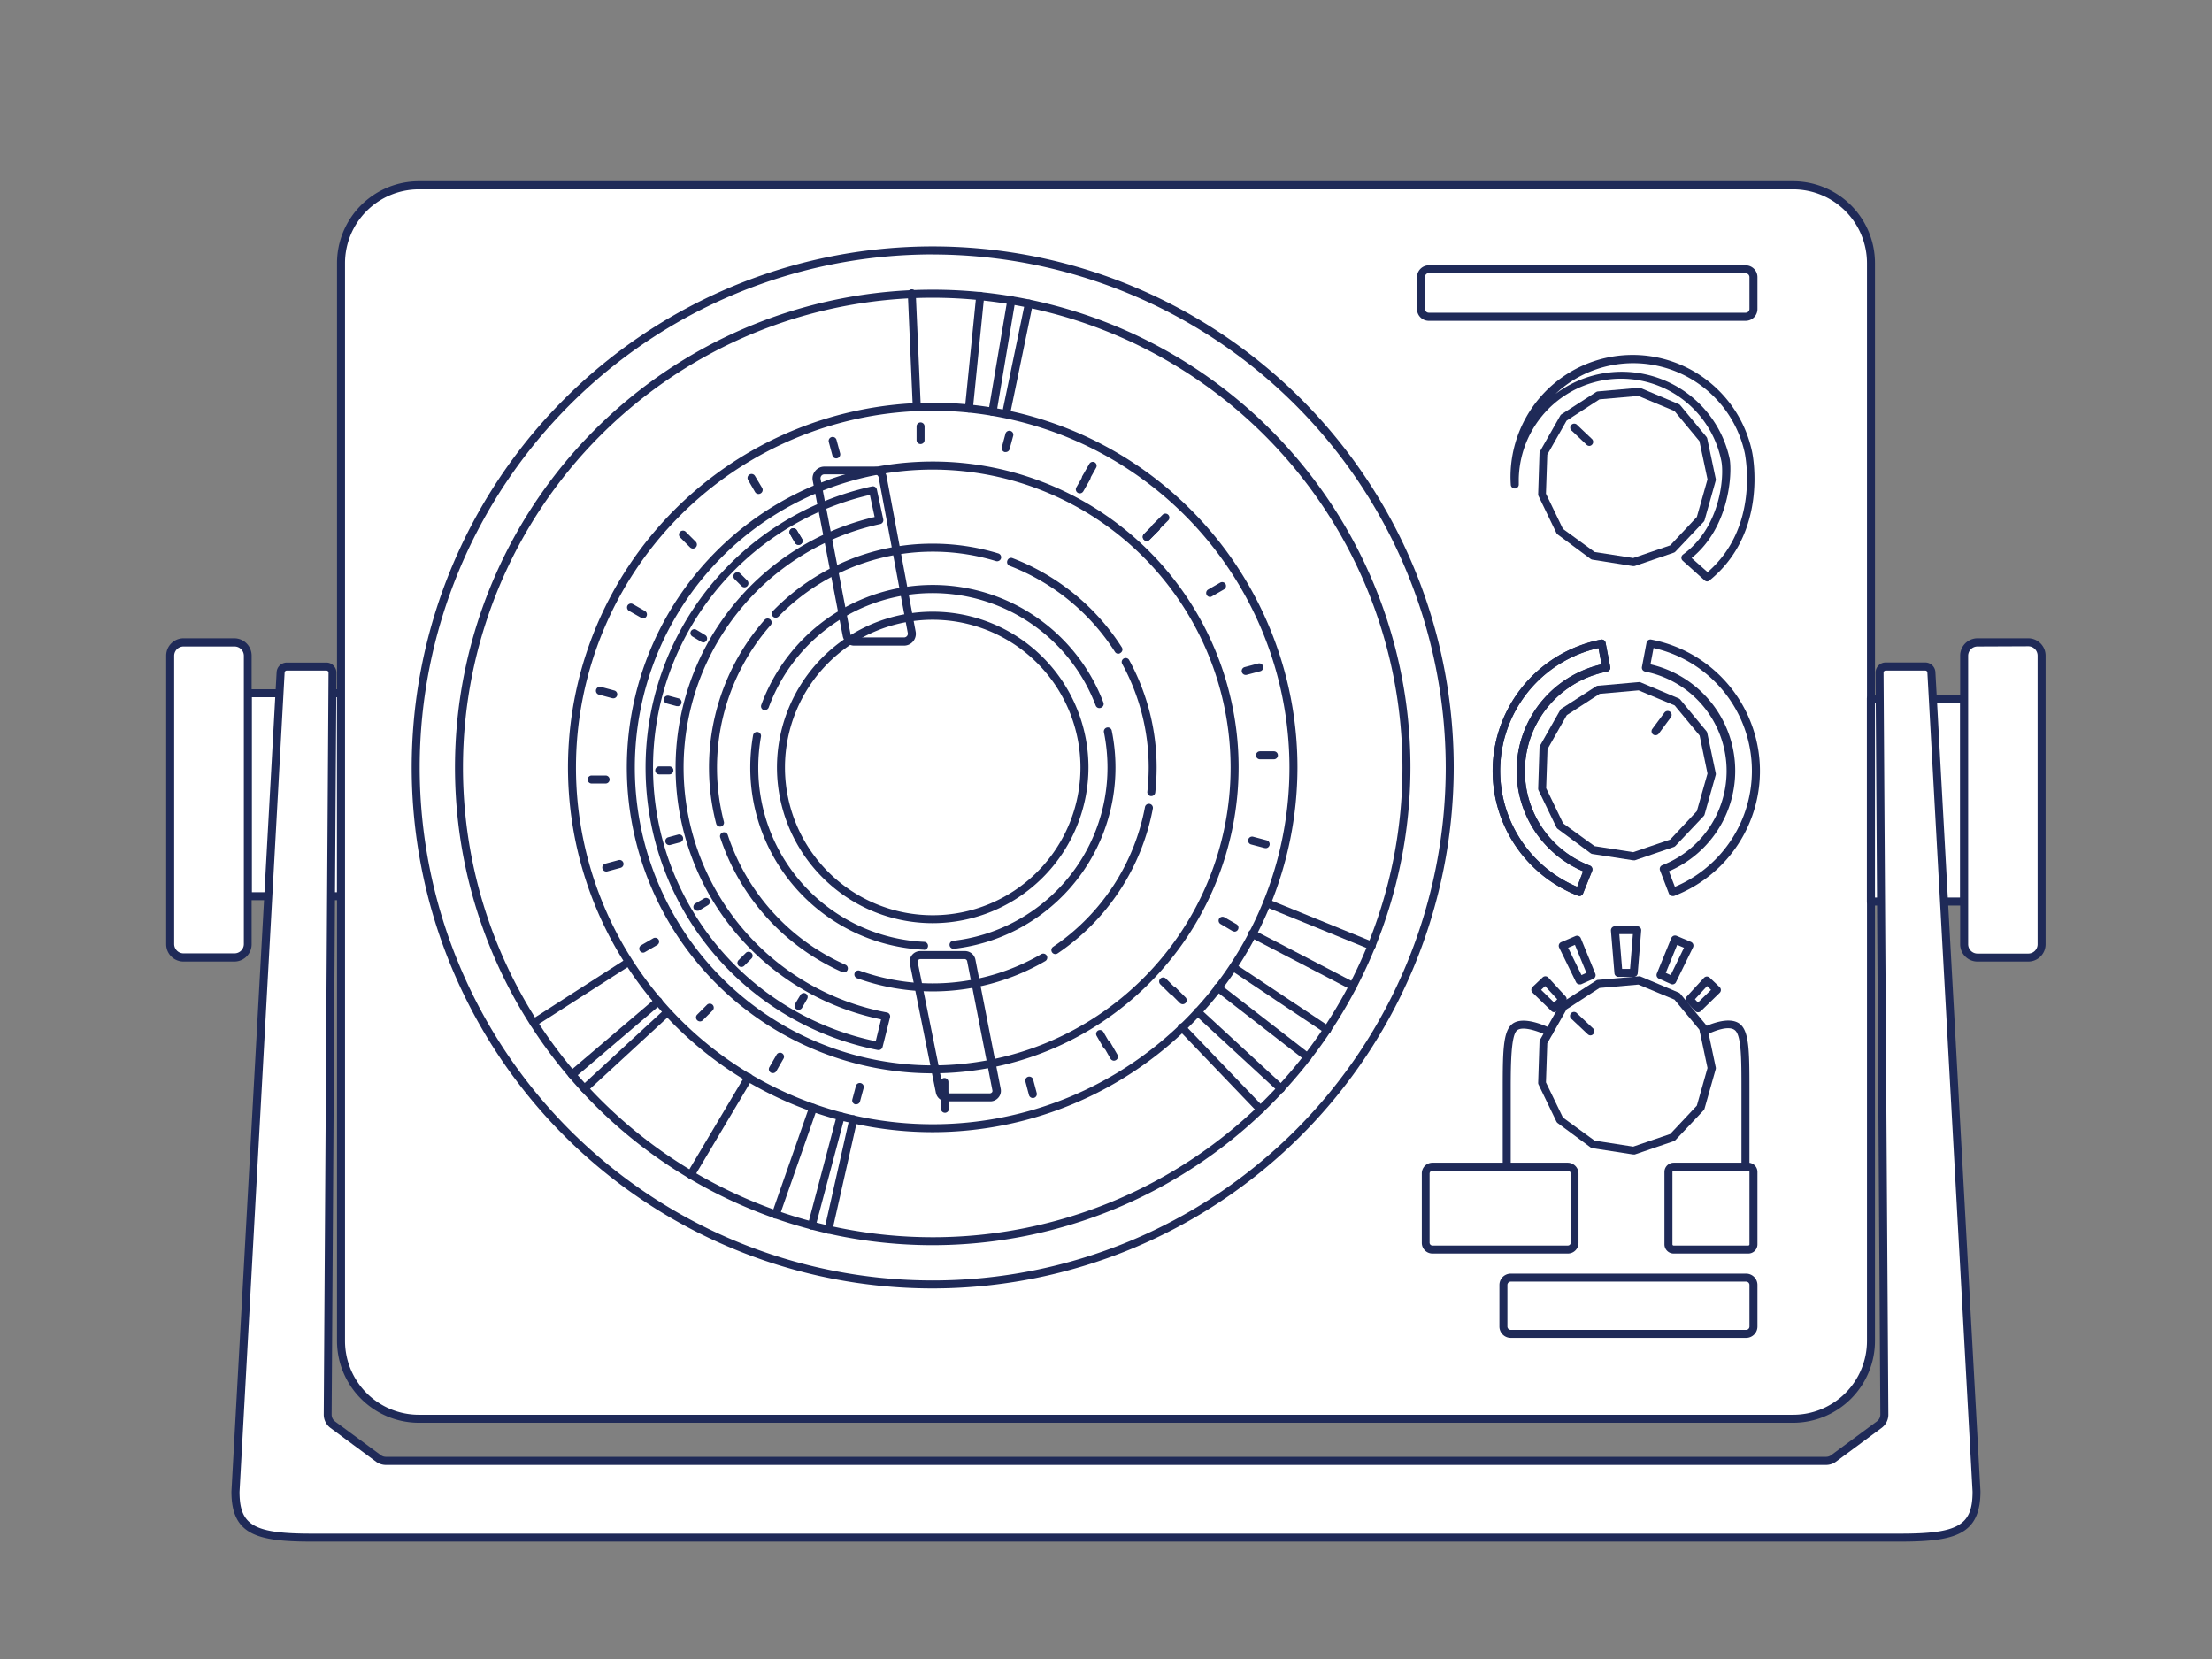 <svg xmlns="http://www.w3.org/2000/svg" viewBox="0 0 415 311.25">
  <rect x="0" y="0" width="415" height="311.25" fill="#808080" stroke="none"/>
  <defs>
    <style>
      .cls-1 {
        fill: none;
      }

      .cls-2 {
        fill: #fff;
      }

      .cls-3 {
        fill: #1f2a58;
      }
    </style>
  </defs>
  <g id="レイヤー_2" data-name="レイヤー 2">
    <g>
      <rect class="cls-1" width="415" height="311.25"/>
      <g>
        <g>
          <rect class="cls-2" x="46.46" y="130.06" width="17.52" height="38.08"/>
          <path class="cls-3" d="M64,168.89H46.46a.76.76,0,0,1-.75-.75V130.06a.75.75,0,0,1,.75-.75H64a.74.74,0,0,1,.75.75v38.08A.75.75,0,0,1,64,168.89Zm-16.77-1.5h16V130.81h-16Z"/>
        </g>
        <g>
          <rect class="cls-2" x="63.98" y="34.77" width="287.04" height="231.4" rx="14.59"/>
          <path class="cls-3" d="M336.42,266.93H78.58a15.37,15.37,0,0,1-15.35-15.35V49.37A15.37,15.37,0,0,1,78.58,34H336.42a15.37,15.37,0,0,1,15.35,15.35V251.58A15.37,15.37,0,0,1,336.42,266.93ZM78.58,35.52A13.86,13.86,0,0,0,64.73,49.37V251.58a13.86,13.86,0,0,0,13.85,13.85H336.42a13.86,13.86,0,0,0,13.85-13.85V49.37a13.86,13.86,0,0,0-13.85-13.85Z"/>
        </g>
        <g>
          <path class="cls-3" d="M175,233.61A89.63,89.63,0,1,1,264.62,144,89.73,89.73,0,0,1,175,233.61Zm0-177.75A88.13,88.13,0,1,0,263.12,144,88.23,88.23,0,0,0,175,55.86Z"/>
          <path class="cls-3" d="M175,173.2A29.22,29.22,0,1,1,204.21,144,29.26,29.26,0,0,1,175,173.2Zm0-56.93A27.72,27.72,0,1,0,202.71,144,27.74,27.74,0,0,0,175,116.27Z"/>
          <path class="cls-3" d="M143.54,133.21a.82.82,0,0,1-.26,0,.74.74,0,0,1-.44-1,34.25,34.25,0,0,1,64.16-.43.75.75,0,0,1-.44,1,.73.73,0,0,1-1-.43,32.75,32.75,0,0,0-61.35.4A.77.77,0,0,1,143.54,133.21Z"/>
          <path class="cls-3" d="M173.32,178.18h0A34.19,34.19,0,0,1,140.76,144a35.09,35.09,0,0,1,.53-6.06.75.75,0,0,1,1.48.26,33.17,33.17,0,0,0-.51,5.8,32.69,32.69,0,0,0,31.1,32.7.75.75,0,0,1,0,1.5Z"/>
          <path class="cls-3" d="M178.86,178a.75.75,0,0,1-.08-1.49,32.71,32.71,0,0,0,29-32.53,33.14,33.14,0,0,0-.67-6.6.75.75,0,0,1,1.47-.3,34.66,34.66,0,0,1,.7,6.9A34.21,34.21,0,0,1,179,178Z"/>
          <path class="cls-3" d="M135.08,155.09a.75.75,0,0,1-.72-.57,42,42,0,0,1,9.09-38.23.75.75,0,1,1,1.13,1,40.53,40.53,0,0,0-8.77,36.87.75.75,0,0,1-.54.91A.58.58,0,0,1,135.08,155.09Z"/>
          <path class="cls-3" d="M158.32,182.44a.77.77,0,0,1-.3-.06,42.05,42.05,0,0,1-22.88-25.2.75.75,0,1,1,1.42-.47A40.59,40.59,0,0,0,158.62,181a.75.75,0,0,1,.38,1A.73.73,0,0,1,158.32,182.44Z"/>
          <path class="cls-3" d="M175,186a41.86,41.86,0,0,1-14.23-2.48.75.75,0,0,1,.51-1.41,40.51,40.51,0,0,0,34.07-3.1.75.75,0,0,1,.76,1.3A42,42,0,0,1,175,186Z"/>
          <path class="cls-3" d="M198,179a.75.75,0,0,1-.42-1.37,40.66,40.66,0,0,0,17.23-26.21.75.75,0,0,1,1.48.27,42.18,42.18,0,0,1-17.87,27.18A.74.74,0,0,1,198,179Z"/>
          <path class="cls-3" d="M216,149.36h-.08a.75.75,0,0,1-.66-.83,43.06,43.06,0,0,0,.25-4.55,40.51,40.51,0,0,0-5-19.47.75.75,0,0,1,1.31-.72A42,42,0,0,1,217,144a43.45,43.45,0,0,1-.26,4.71A.75.75,0,0,1,216,149.36Z"/>
          <path class="cls-3" d="M209.81,122.65a.73.73,0,0,1-.63-.35,40.83,40.83,0,0,0-19.75-16.14.75.75,0,0,1-.43-1,.73.73,0,0,1,1-.43,42.27,42.27,0,0,1,20.48,16.74.74.74,0,0,1-.23,1A.72.72,0,0,1,209.81,122.65Z"/>
          <path class="cls-3" d="M145.54,115.89a.77.77,0,0,1-.52-.21.75.75,0,0,1,0-1.06A41.65,41.65,0,0,1,175,102a42.17,42.17,0,0,1,12.3,1.83.76.76,0,0,1,.5.94.77.77,0,0,1-.94.5,40.53,40.53,0,0,0-40.78,10.38A.76.76,0,0,1,145.54,115.89Z"/>
          <path class="cls-3" d="M175,241.73A97.75,97.75,0,1,1,272.74,144,97.86,97.86,0,0,1,175,241.73Zm0-194A96.25,96.25,0,1,0,271.24,144,96.35,96.35,0,0,0,175,47.74Z"/>
          <path class="cls-3" d="M169.61,121.13h-9.32a2.21,2.21,0,0,1-2.18-1.79l-5.63-29.16a2.17,2.17,0,0,1,.47-1.83,2.21,2.21,0,0,1,1.71-.81h9.49a2.22,2.22,0,0,1,2.18,1.81l5.46,29.16a2.22,2.22,0,0,1-2.18,2.62ZM154.66,89a.7.7,0,0,0-.56.26.74.74,0,0,0-.15.59l5.63,29.16a.72.72,0,0,0,.71.58h9.32a.7.7,0,0,0,.55-.26.68.68,0,0,0,.15-.59l-5.46-29.15a.72.72,0,0,0-.7-.59Z"/>
          <path class="cls-3" d="M185.69,206.63h-8.1a2,2,0,0,1-2-1.59l-4.89-24.26a1.93,1.93,0,0,1,.4-1.6,2,2,0,0,1,1.59-.75H181a2,2,0,0,1,2,1.61l4.75,24.25a1.93,1.93,0,0,1-.41,1.6A2,2,0,0,1,185.69,206.63Zm-13-26.7a.55.55,0,0,0-.43.2.45.45,0,0,0-.09.36l4.89,24.25a.51.51,0,0,0,.52.39h8.1a.54.54,0,0,0,.42-.19.41.41,0,0,0,.09-.36l-4.74-24.26a.51.51,0,0,0-.51-.39Z"/>
          <path class="cls-3" d="M175,201.37A57.39,57.39,0,1,1,232.38,144,57.45,57.45,0,0,1,175,201.37ZM175,88.1A55.89,55.89,0,1,0,230.88,144,55.95,55.95,0,0,0,175,88.1Z"/>
          <path class="cls-3" d="M175,212.41A68.43,68.43,0,1,1,243.42,144,68.51,68.51,0,0,1,175,212.41Zm0-135.35A66.93,66.93,0,1,0,241.92,144,67,67,0,0,0,175,77.06Z"/>
          <path class="cls-3" d="M164.85,197h-.14a54,54,0,0,1-1.09-105.75.8.8,0,0,1,.56.11.75.75,0,0,1,.33.47l1.2,5.6a.74.74,0,0,1-.58.89,46.74,46.74,0,0,0,1.26,91.63.75.75,0,0,1,.59.92l-1.4,5.57A.76.76,0,0,1,164.85,197ZM163.2,92.85a52.47,52.47,0,0,0,1.1,102.5l1-4.1A48.24,48.24,0,0,1,164.09,97Z"/>
          <path class="cls-3" d="M149.81,102.22a.76.76,0,0,1-.65-.37l-.95-1.66a.74.74,0,0,1,.27-1,.76.76,0,0,1,1,.27l1,1.66a.74.74,0,0,1-.27,1A.75.75,0,0,1,149.81,102.22Z"/>
          <path class="cls-3" d="M149.81,102.22a.76.76,0,0,1-.65-.37l-.95-1.66a.74.74,0,0,1,.27-1,.76.76,0,0,1,1,.27l1,1.66a.74.74,0,0,1-.27,1A.75.75,0,0,1,149.81,102.22Z"/>
          <path class="cls-3" d="M139.67,110.19a.74.74,0,0,1-.53-.22l-1.35-1.35a.75.75,0,0,1,1.06-1.06l1.35,1.35a.75.75,0,0,1,0,1.06A.74.74,0,0,1,139.67,110.19Z"/>
          <path class="cls-3" d="M131.93,120.51a.74.74,0,0,1-.37-.1l-1.66-1a.75.75,0,0,1-.27-1,.74.74,0,0,1,1-.27l1.66,1a.75.75,0,0,1-.38,1.4Z"/>
          <path class="cls-3" d="M127.13,132.48l-.19,0-1.85-.5a.75.75,0,0,1-.53-.92.76.76,0,0,1,.92-.53l1.85.5a.75.75,0,0,1-.2,1.47Z"/>
          <path class="cls-3" d="M125.59,145.29h-1.91a.75.75,0,0,1,0-1.5h1.91a.75.75,0,0,1,0,1.5Z"/>
          <path class="cls-3" d="M125.57,158.55a.74.74,0,0,1-.72-.56.74.74,0,0,1,.53-.91l1.84-.5a.75.75,0,1,1,.39,1.45l-1.84.49A.69.69,0,0,1,125.57,158.55Z"/>
          <path class="cls-3" d="M130.83,170.87a.75.75,0,0,1-.65-.37.76.76,0,0,1,.28-1l1.65-.95a.75.75,0,0,1,1,.27.76.76,0,0,1-.28,1l-1.65,1A.75.75,0,0,1,130.83,170.87Z"/>
          <path class="cls-3" d="M139.1,181.41a.74.74,0,0,1-.53-.22.75.75,0,0,1,0-1.06l1.35-1.35a.75.75,0,0,1,1.06,0,.74.74,0,0,1,0,1.06l-1.35,1.35A.73.73,0,0,1,139.1,181.41Z"/>
          <path class="cls-3" d="M149.82,189.45a.74.74,0,0,1-.65-1.12l1-1.66a.75.75,0,0,1,1-.27.74.74,0,0,1,.27,1l-.95,1.66A.75.75,0,0,1,149.82,189.45Z"/>
          <path class="cls-3" d="M177.19,206.22a.75.75,0,0,1-.75-.75V203a.75.75,0,1,1,1.5,0v2.51A.75.75,0,0,1,177.19,206.22Z"/>
          <path class="cls-3" d="M207.64,196.89a.76.76,0,0,1-.65-.38l-1.25-2.17a.74.74,0,0,1,.27-1,.75.75,0,0,1,1,.27l1.25,2.17a.76.76,0,0,1-.27,1A.86.86,0,0,1,207.64,196.89Z"/>
          <path class="cls-3" d="M220,186.66a.71.71,0,0,1-.53-.22l-1.78-1.77a.75.75,0,0,1,0-1.06.74.74,0,0,1,1.06,0l1.78,1.77a.75.75,0,0,1,0,1.06A.74.74,0,0,1,220,186.66Z"/>
          <path class="cls-3" d="M215.15,101.48a.79.79,0,0,1-.53-.22.75.75,0,0,1,0-1.06l1.77-1.78a.75.75,0,0,1,1.06,0,.74.74,0,0,1,0,1.06l-1.77,1.78A.79.79,0,0,1,215.15,101.48Z"/>
          <path class="cls-3" d="M215.15,101.48a.79.79,0,0,1-.53-.22.75.75,0,0,1,0-1.06l1.77-1.78a.75.75,0,0,1,1.06,0,.74.74,0,0,1,0,1.06l-1.77,1.78A.79.79,0,0,1,215.15,101.48Z"/>
          <path class="cls-3" d="M202.59,92.56a.75.75,0,0,1-.65-1.13l1.25-2.17a.75.75,0,0,1,1.3.75l-1.25,2.17A.77.77,0,0,1,202.59,92.56Z"/>
          <g>
            <path class="cls-3" d="M172.71,83.31a.75.75,0,0,1-.75-.75V80a.75.75,0,0,1,1.5,0v2.61A.75.75,0,0,1,172.71,83.31Z"/>
            <path class="cls-3" d="M156.89,86a.74.74,0,0,1-.72-.56l-.68-2.52a.75.75,0,0,1,1.45-.39l.68,2.52a.76.76,0,0,1-.53.92A.69.69,0,0,1,156.89,86Z"/>
            <path class="cls-3" d="M142.31,92.68a.75.75,0,0,1-.65-.37l-1.31-2.26a.75.75,0,1,1,1.3-.75L143,91.56a.75.75,0,0,1-.28,1A.74.74,0,0,1,142.31,92.68Z"/>
            <path class="cls-3" d="M130,102.92a.77.77,0,0,1-.53-.22l-1.85-1.85a.75.75,0,1,1,1.06-1.06l1.85,1.85a.75.75,0,0,1,0,1.06A.79.79,0,0,1,130,102.92Z"/>
            <path class="cls-3" d="M120.66,116a.69.69,0,0,1-.37-.1L118,114.6a.76.76,0,0,1-.27-1,.74.74,0,0,1,1-.27l2.27,1.3a.75.75,0,0,1-.38,1.4Z"/>
            <path class="cls-3" d="M115.08,131a.68.68,0,0,1-.2,0l-2.52-.68a.75.75,0,0,1-.53-.92.76.76,0,0,1,.92-.53l2.52.68a.75.75,0,0,1-.19,1.47Z"/>
            <path class="cls-3" d="M113.58,147H111a.75.75,0,0,1,0-1.5h2.62a.75.75,0,1,1,0,1.5Z"/>
            <path class="cls-3" d="M113.74,163.51a.75.75,0,0,1-.2-1.47l2.53-.68a.75.75,0,0,1,.38,1.45l-2.52.68A.62.62,0,0,1,113.74,163.51Z"/>
            <path class="cls-3" d="M120.69,178.73a.75.75,0,0,1-.38-1.4l2.26-1.31a.76.76,0,0,1,1,.28.75.75,0,0,1-.28,1l-2.26,1.31A.74.74,0,0,1,120.69,178.73Z"/>
            <path class="cls-3" d="M131.33,191.63a.79.79,0,0,1-.53-.22.75.75,0,0,1,0-1.06l1.85-1.85a.75.75,0,0,1,1.06,1.06l-1.85,1.85A.75.75,0,0,1,131.33,191.63Z"/>
            <path class="cls-3" d="M145,201.33a.74.74,0,0,1-.65-1.12l1.31-2.27a.75.75,0,1,1,1.29.75l-1.3,2.27A.75.75,0,0,1,145,201.33Z"/>
            <path class="cls-3" d="M160.63,207.18a.63.63,0,0,1-.19,0,.75.75,0,0,1-.53-.92l.67-2.52a.75.75,0,1,1,1.45.39l-.68,2.52A.74.74,0,0,1,160.63,207.18Z"/>
            <path class="cls-3" d="M177.28,208.77a.76.76,0,0,1-.75-.75V205.4a.75.75,0,0,1,1.5,0V208A.75.75,0,0,1,177.28,208.77Z"/>
            <path class="cls-3" d="M193.78,206a.75.75,0,0,1-.73-.55l-.67-2.53a.74.74,0,0,1,.53-.91.75.75,0,0,1,.92.53l.67,2.52a.75.75,0,0,1-.53.92A.62.62,0,0,1,193.78,206Z"/>
            <path class="cls-3" d="M209,199a.75.75,0,0,1-.65-.37l-1.3-2.26a.75.75,0,1,1,1.29-.75l1.31,2.26a.74.74,0,0,1-.27,1A.75.75,0,0,1,209,199Z"/>
            <path class="cls-3" d="M221.89,188.4a.79.79,0,0,1-.53-.22l-1.85-1.85a.75.75,0,0,1,1.06-1.06l1.85,1.85a.75.75,0,0,1,0,1.06A.79.79,0,0,1,221.89,188.4Z"/>
            <path class="cls-3" d="M231.59,174.77a.74.74,0,0,1-.37-.1L229,173.36a.74.74,0,0,1-.28-1,.75.75,0,0,1,1-.27l2.26,1.3a.75.75,0,0,1-.38,1.4Z"/>
            <path class="cls-3" d="M237.44,159.1a.63.63,0,0,1-.19,0l-2.53-.67a.75.75,0,1,1,.39-1.45l2.52.67a.75.75,0,0,1-.19,1.48Z"/>
            <path class="cls-3" d="M239,142.45h-2.61a.75.75,0,0,1,0-1.5H239a.75.75,0,1,1,0,1.5Z"/>
            <path class="cls-3" d="M233.73,126.63a.75.75,0,0,1-.19-1.48l2.52-.67a.75.75,0,0,1,.39,1.45l-2.52.67A.69.69,0,0,1,233.73,126.63Z"/>
            <path class="cls-3" d="M227.05,112a.75.75,0,0,1-.38-1.4l2.26-1.3a.75.75,0,0,1,1,.27.76.76,0,0,1-.28,1l-2.26,1.3A.74.74,0,0,1,227.05,112Z"/>
            <path class="cls-3" d="M216.81,99.69a.79.79,0,0,1-.53-.22.75.75,0,0,1,0-1.06l1.85-1.85a.75.75,0,0,1,1.06,1.06l-1.85,1.85A.77.77,0,0,1,216.81,99.69Z"/>
            <path class="cls-3" d="M203.73,90.4a.75.75,0,0,1-.65-1.13l1.3-2.26a.75.75,0,0,1,1-.27.74.74,0,0,1,.27,1L204.38,90A.76.76,0,0,1,203.73,90.4Z"/>
            <path class="cls-3" d="M188.69,84.81a.68.68,0,0,1-.2,0,.75.75,0,0,1-.53-.92l.68-2.52a.75.75,0,1,1,1.45.39l-.68,2.52A.75.75,0,0,1,188.69,84.81Z"/>
          </g>
          <path class="cls-3" d="M100.15,192.67a.75.75,0,0,1-.41-1.38L117.32,180a.76.76,0,0,1,1,.23.74.74,0,0,1-.23,1l-17.58,11.26A.72.72,0,0,1,100.15,192.67Z"/>
          <path class="cls-3" d="M109.65,205a.75.75,0,0,1-.5-1.3l15.58-14.37a.75.75,0,0,1,1,1.1l-15.59,14.37A.74.74,0,0,1,109.65,205Z"/>
          <path class="cls-3" d="M155.42,231.44a.44.44,0,0,1-.16,0,.74.74,0,0,1-.57-.89l4.67-20.68a.75.75,0,1,1,1.46.33l-4.67,20.68A.73.73,0,0,1,155.42,231.44Z"/>
          <path class="cls-3" d="M129.59,221.14a.78.78,0,0,1-.39-.1.76.76,0,0,1-.26-1l10.87-18.29a.75.75,0,0,1,1.29.77l-10.87,18.28A.74.74,0,0,1,129.59,221.14Z"/>
          <path class="cls-3" d="M249,193.93a.78.78,0,0,1-.41-.12L231,182.07a.74.74,0,0,1-.21-1,.75.75,0,0,1,1-.21l17.65,11.74a.74.74,0,0,1,.21,1A.73.73,0,0,1,249,193.93Z"/>
          <path class="cls-3" d="M236.48,208.9a.78.78,0,0,1-.54-.23l-14.66-15.3a.75.75,0,1,1,1.08-1L237,207.63a.75.75,0,0,1,0,1.06A.73.73,0,0,1,236.48,208.9Z"/>
          <path class="cls-3" d="M257.36,178.18a1,1,0,0,1-.29-.05l-19.64-8a.75.75,0,0,1,.57-1.39l19.64,8a.74.74,0,0,1,.41,1A.76.76,0,0,1,257.36,178.18Z"/>
          <path class="cls-3" d="M253.84,185.77a.71.71,0,0,1-.34-.08l-18.89-9.83a.75.75,0,1,1,.69-1.33l18.89,9.83a.75.75,0,0,1-.35,1.41Z"/>
          <path class="cls-3" d="M172,77.12a.75.75,0,0,1-.75-.71l-.93-21.27a.75.75,0,1,1,1.49-.06l.94,21.26a.75.75,0,0,1-.71.78Z"/>
          <path class="cls-3" d="M188.79,78.15h-.15a.74.74,0,0,1-.58-.89l4.24-20.46a.73.73,0,0,1,.88-.58.74.74,0,0,1,.58.89l-4.23,20.46A.76.76,0,0,1,188.79,78.15Z"/>
          <path class="cls-3" d="M107.32,202.35a.75.75,0,0,1-.49-1.32L123,187.28a.75.75,0,1,1,1,1.14l-16.14,13.75A.78.78,0,0,1,107.32,202.35Z"/>
          <path class="cls-3" d="M152.29,230.68a.63.63,0,0,1-.19,0,.75.75,0,0,1-.53-.92L157,209.24a.75.75,0,0,1,.92-.53.74.74,0,0,1,.53.91L153,230.12A.77.77,0,0,1,152.29,230.68Z"/>
          <path class="cls-3" d="M145.54,228.6a.67.67,0,0,1-.24,0,.75.75,0,0,1-.46-1l7-20a.75.75,0,0,1,1.42.49l-7,20A.75.75,0,0,1,145.54,228.6Z"/>
          <path class="cls-3" d="M240.34,205a.76.76,0,0,1-.51-.2l-15.58-14.36a.75.75,0,1,1,1-1.11l15.59,14.37a.75.75,0,0,1-.51,1.3Z"/>
          <path class="cls-3" d="M245.31,199.08a.74.74,0,0,1-.46-.16l-16.76-13a.75.75,0,1,1,.91-1.18l16.77,13a.75.75,0,0,1,.14,1A.76.76,0,0,1,245.31,199.08Z"/>
          <path class="cls-3" d="M186.19,78h-.12a.75.75,0,0,1-.62-.86L189,56.2a.75.75,0,0,1,1.48.25l-3.51,20.91A.75.75,0,0,1,186.19,78Z"/>
          <path class="cls-3" d="M181.78,77.39h-.08a.75.75,0,0,1-.67-.82l2.12-21.09a.75.75,0,1,1,1.49.15l-2.12,21.09A.75.75,0,0,1,181.78,77.39Z"/>
          <path class="cls-3" d="M306.48,106.21h-.11L298.75,105a.81.81,0,0,1-.33-.14l-6.19-4.59A.75.75,0,0,1,292,100l-3.35-6.94a.71.71,0,0,1-.07-.35l.25-7.7a.79.79,0,0,1,.1-.34l3.8-6.7a.69.69,0,0,1,.25-.26l6.48-4.17a.8.8,0,0,1,.34-.11l7.68-.68a.7.7,0,0,1,.35.06l7.11,3a.75.75,0,0,1,.29.21l4.91,5.93a.84.84,0,0,1,.16.33l1.59,7.53a.73.73,0,0,1,0,.36l-2.09,7.42a.7.7,0,0,1-.18.31l-5.29,5.59a.79.79,0,0,1-.31.2l-7.29,2.49A.93.93,0,0,1,306.48,106.21Zm-7.31-2.65,7.24,1.13,6.94-2.37,5-5.33,2-7.06-1.52-7.17-4.68-5.65-6.77-2.83-7.3.64-6.17,4-3.62,6.38-.25,7.32,3.19,6.61Zm19.9-6.19h0Z"/>
          <path class="cls-3" d="M320.31,109.08a.73.73,0,0,1-.5-.19l-4.11-3.69a.75.75,0,0,1-.25-.6.78.78,0,0,1,.31-.57c7.12-5.16,7.76-14.82,7.18-17.57a19.19,19.19,0,0,0-38,3.34c0,.38,0,.77,0,1.15a.75.75,0,0,1-1.49.06,21.3,21.3,0,0,1-.05-2.22,22.91,22.91,0,0,1,45.32-4c.13.61,3.06,15.15-8,24.11A.77.77,0,0,1,320.31,109.08Zm-2.94-4.39,3,2.65c9.74-8.42,7.08-21.65,7-22.22a21.43,21.43,0,0,0-32.53-13.59,22.38,22.38,0,0,0-3,2.36c.41-.3.82-.59,1.25-.87a20.71,20.71,0,0,1,31.43,13.13C325,89.05,324.4,99,317.37,104.69Z"/>
          <path class="cls-3" d="M306.48,161.4h-.11l-7.62-1.18a.81.81,0,0,1-.33-.14l-6.19-4.58a.89.89,0,0,1-.23-.28l-3.35-6.94a.71.71,0,0,1-.07-.35l.25-7.7a.79.79,0,0,1,.1-.34l3.8-6.7a.69.69,0,0,1,.25-.26l6.48-4.17a.8.8,0,0,1,.34-.11l7.68-.68a.7.7,0,0,1,.35.06l7.11,3a.86.86,0,0,1,.29.21l4.91,5.93a.84.84,0,0,1,.16.33l1.59,7.54a.69.69,0,0,1,0,.35l-2.09,7.42a.65.65,0,0,1-.18.31l-5.29,5.59a.79.79,0,0,1-.31.2l-7.29,2.49A.64.64,0,0,1,306.48,161.4Zm-7.31-2.65,7.24,1.13,6.94-2.37,5-5.33,2-7.05L318.87,138l-4.68-5.65-6.77-2.83-7.3.65-6.17,4-3.62,6.38-.25,7.33,3.19,6.6Zm19.9-6.18h0Z"/>
          <path class="cls-3" d="M310.57,137.94a.73.73,0,0,1-.44-.15.76.76,0,0,1-.16-1l2.3-3.1a.76.76,0,0,1,1.05-.16.75.75,0,0,1,.15,1.05l-2.29,3.1A.77.77,0,0,1,310.57,137.94Z"/>
          <path class="cls-3" d="M306.48,216.59h-.11l-7.62-1.18a.81.81,0,0,1-.33-.14l-6.19-4.58a.79.79,0,0,1-.23-.28l-3.35-6.94a.67.67,0,0,1-.07-.35l.25-7.69a.79.79,0,0,1,.1-.35l3.8-6.7a.69.69,0,0,1,.25-.26l6.48-4.16a.7.7,0,0,1,.34-.12l7.68-.67a.6.6,0,0,1,.35.05l7.11,3a.86.86,0,0,1,.29.21l4.91,5.94a.74.74,0,0,1,.16.32l1.59,7.54a.69.69,0,0,1,0,.35L319.79,208a.65.65,0,0,1-.18.31l-5.29,5.6a.89.89,0,0,1-.31.19l-7.29,2.49A.64.64,0,0,1,306.48,216.59ZM299.17,214l7.24,1.12,6.94-2.37,5-5.32,2-7.06-1.52-7.18-4.68-5.65-6.77-2.82-7.3.64-6.17,4-3.62,6.38-.25,7.33,3.19,6.6Zm19.9-6.19h0Z"/>
          <path class="cls-3" d="M327.51,60.19H268.06A2.21,2.21,0,0,1,265.85,58V52a2.22,2.22,0,0,1,2.21-2.22h59.45A2.22,2.22,0,0,1,329.72,52v6A2.21,2.21,0,0,1,327.51,60.19Zm-59.45-8.95a.71.71,0,0,0-.71.72v6a.71.71,0,0,0,.71.71h59.45a.71.71,0,0,0,.71-.71V52a.71.71,0,0,0-.71-.72Z"/>
          <path class="cls-3" d="M327.59,251H283.44a2.13,2.13,0,0,1-2.13-2.13v-7.79a2.13,2.13,0,0,1,2.13-2.13h44.15a2.13,2.13,0,0,1,2.13,2.13v7.79A2.13,2.13,0,0,1,327.59,251Zm-44.15-10.55a.63.63,0,0,0-.63.63v7.79a.63.63,0,0,0,.63.63h44.15a.63.63,0,0,0,.63-.63v-7.79a.63.63,0,0,0-.63-.63Z"/>
          <path class="cls-3" d="M294.15,235.18h-25.4a2,2,0,0,1-2-2V220.19a2,2,0,0,1,2-2.05h25.4a2.05,2.05,0,0,1,2,2.05v12.95A2,2,0,0,1,294.15,235.18Zm-25.4-15.54a.55.55,0,0,0-.54.55v12.95a.54.54,0,0,0,.54.54h25.4a.54.54,0,0,0,.54-.54V220.19a.55.55,0,0,0-.54-.55Z"/>
          <path class="cls-3" d="M328,235.18H314a1.73,1.73,0,0,1-1.73-1.72V219.87a1.74,1.74,0,0,1,1.73-1.73h14a1.73,1.73,0,0,1,1.72,1.73v13.59A1.72,1.72,0,0,1,328,235.18Zm-14-15.54a.23.23,0,0,0-.23.23v13.59a.22.22,0,0,0,.23.22h14a.22.22,0,0,0,.22-.22V219.87a.23.23,0,0,0-.22-.23Z"/>
          <path class="cls-3" d="M296.34,168.11a.86.86,0,0,1-.27-.05A25.11,25.11,0,0,1,300.36,120a.74.74,0,0,1,.87.6l.87,4.53a.7.7,0,0,1-.12.56.77.77,0,0,1-.48.32,19,19,0,0,0-3.24,36.39.76.76,0,0,1,.44,1L297,167.63a.75.75,0,0,1-.39.41A.67.67,0,0,1,296.34,168.11Zm3.56-46.53a23.61,23.61,0,0,0-4,44.8l1.11-2.91a20.49,20.49,0,0,1,3.46-38.83Z"/>
          <path class="cls-3" d="M296.34,168.11a.86.86,0,0,1-.27-.05A25.11,25.11,0,0,1,300.36,120a.74.74,0,0,1,.87.6l.87,4.53a.7.7,0,0,1-.12.56.77.77,0,0,1-.48.32,19,19,0,0,0-3.24,36.39.76.76,0,0,1,.44,1L297,167.63a.75.75,0,0,1-.39.41A.67.67,0,0,1,296.34,168.11Zm3.56-46.53a23.61,23.61,0,0,0-4,44.8l1.11-2.91a20.49,20.49,0,0,1,3.46-38.83Z"/>
          <path class="cls-3" d="M313.8,168.11a.63.63,0,0,1-.3-.07.76.76,0,0,1-.4-.41l-1.65-4.31a.75.75,0,0,1,.43-1A19,19,0,0,0,308.64,126a.8.8,0,0,1-.48-.32.74.74,0,0,1-.11-.56l.86-4.53a.75.75,0,0,1,.88-.6,25.11,25.11,0,0,1,4.28,48.11A.86.86,0,0,1,313.8,168.11Zm-.69-4.64,1.12,2.91a23.61,23.61,0,0,0-4-44.8l-.58,3.06a20.5,20.5,0,0,1,3.45,38.83Z"/>
          <path class="cls-3" d="M296.36,184.68a.75.75,0,0,1-.68-.42l-3.17-6.5a.75.75,0,0,1,.38-1l2.7-1.15a.78.78,0,0,1,.58,0,.75.75,0,0,1,.41.41l2.71,6.63a.76.76,0,0,1-.38,1l-2.24,1A.7.7,0,0,1,296.36,184.68Zm-2.16-6.87,2.51,5.13.92-.42-2.15-5.25Z"/>
          <path class="cls-3" d="M291.61,189.91a.76.76,0,0,1-.52-.21l-3.56-3.46a.75.75,0,0,1,0-1.08l1.87-1.77a.75.75,0,0,1,1.07,0l3.26,3.55a.74.74,0,0,1,0,1l-1.57,1.68a.77.77,0,0,1-.53.24Zm-2.48-4.2,2.45,2.38.58-.62L289.88,185Z"/>
          <path class="cls-3" d="M313.79,184.68a.7.7,0,0,1-.31-.07l-2.24-1a.74.74,0,0,1-.38-1l2.7-6.63a.82.82,0,0,1,.41-.41.78.78,0,0,1,.58,0l2.71,1.15a.75.75,0,0,1,.38,1l-3.18,6.5A.73.73,0,0,1,313.79,184.68Zm-1.27-2.16.92.42,2.5-5.13-1.28-.54Z"/>
          <path class="cls-3" d="M318.54,189.91h0a.77.77,0,0,1-.53-.24L316.42,188a.75.75,0,0,1,0-1l3.27-3.55a.75.75,0,0,1,.53-.24.81.81,0,0,1,.54.21l1.86,1.77a.75.75,0,0,1,.24.54.74.74,0,0,1-.23.54l-3.56,3.46A.78.78,0,0,1,318.54,189.91Zm-.55-2.44.57.62,2.45-2.38-.74-.71Z"/>
          <path class="cls-3" d="M306.51,183.28h-2.87a.75.75,0,0,1-.75-.69l-.66-8a.81.81,0,0,1,.2-.57.76.76,0,0,1,.55-.24h4.18a.8.8,0,0,1,.56.24.75.75,0,0,1,.19.57l-.65,8A.75.75,0,0,1,306.51,183.28Zm-2.18-1.5h1.49l.53-6.53H303.8Z"/>
          <path class="cls-3" d="M298.42,194.25a.74.74,0,0,1-.52-.2l-3-2.82a.75.75,0,1,1,1-1.09l3,2.82a.75.75,0,0,1,0,1.06A.72.72,0,0,1,298.42,194.25Z"/>
          <path class="cls-3" d="M282.68,219.64a.74.74,0,0,1-.75-.75V204.22c0-6.78.07-10.39,1.55-11.9,2-2.07,6.93.35,7.48.63a.75.75,0,0,1-.69,1.34c-1.43-.74-4.72-1.93-5.72-.92s-1.12,5.64-1.12,10.85v14.67A.75.75,0,0,1,282.68,219.64Z"/>
          <path class="cls-3" d="M327.47,219.64a.74.74,0,0,1-.75-.75V204.22c0-5.21,0-9.71-1.13-10.85s-4.16.11-5.53.81a.75.75,0,0,1-.69-1.34c.53-.27,5.25-2.59,7.29-.52,1.49,1.51,1.56,5.12,1.56,11.9v14.67A.75.75,0,0,1,327.47,219.64Z"/>
          <path class="cls-3" d="M298.2,83.66a.79.79,0,0,1-.52-.2l-2.74-2.6a.75.75,0,1,1,1-1.09l2.74,2.6a.75.75,0,0,1,0,1.06A.72.72,0,0,1,298.2,83.66Z"/>
        </g>
        <g>
          <rect class="cls-2" x="31.93" y="120.54" width="14.53" height="59.11" rx="2.5"/>
          <path class="cls-3" d="M44,180.4H34.43a3.25,3.25,0,0,1-3.25-3.25V123a3.26,3.26,0,0,1,3.25-3.25H44A3.26,3.26,0,0,1,47.21,123v54.11A3.25,3.25,0,0,1,44,180.4Zm-9.53-59.11A1.76,1.76,0,0,0,32.68,123v54.11a1.75,1.75,0,0,0,1.75,1.75H44a1.75,1.75,0,0,0,1.75-1.75V123A1.75,1.75,0,0,0,44,121.29Z"/>
        </g>
        <g>
          <rect class="cls-2" x="351.02" y="131.06" width="17.52" height="38.08" transform="translate(719.56 300.2) rotate(-180)"/>
          <path class="cls-3" d="M368.54,169.89H351a.75.75,0,0,1-.75-.75V131.06a.74.74,0,0,1,.75-.75h17.52a.75.75,0,0,1,.75.75v38.08A.76.76,0,0,1,368.54,169.89Zm-16.77-1.5h16V131.81h-16Z"/>
        </g>
        <g>
          <rect class="cls-2" x="368.54" y="120.54" width="14.53" height="59.11" rx="2.5" transform="translate(751.61 300.2) rotate(-180)"/>
          <path class="cls-3" d="M380.57,180.4H371a3.25,3.25,0,0,1-3.25-3.25V123a3.26,3.26,0,0,1,3.25-3.25h9.53a3.26,3.26,0,0,1,3.25,3.25v54.11A3.25,3.25,0,0,1,380.57,180.4ZM371,121.29a1.75,1.75,0,0,0-1.75,1.75v54.11A1.75,1.75,0,0,0,371,178.9h9.53a1.75,1.75,0,0,0,1.75-1.75V123a1.76,1.76,0,0,0-1.75-1.75Z"/>
        </g>
        <g>
          <path class="cls-2" d="M362.35,126.12a1.14,1.14,0,0,0-1.14-1.06h-7.43a1.14,1.14,0,0,0-1.15,1.14l.9,139.17a2.36,2.36,0,0,1-.95,1.92L344,273.63a2.38,2.38,0,0,1-1.39.45H72.39a2.38,2.38,0,0,1-1.39-.45l-8.58-6.34a2.36,2.36,0,0,1-1-1.92l.9-139.17a1.14,1.14,0,0,0-1.15-1.14H53.79a1.14,1.14,0,0,0-1.14,1.06L44.19,279.85c0,7.38,4,8.63,14.32,8.63h298c10.32,0,14.32-1.25,14.32-8.63Z"/>
          <path class="cls-3" d="M356.49,289.23h-298c-10.42,0-15.07-1.36-15.07-9.38L51.9,126.08a1.91,1.91,0,0,1,1.89-1.77h7.43a1.85,1.85,0,0,1,1.34.55,1.89,1.89,0,0,1,.56,1.34l-.9,139.18a1.61,1.61,0,0,0,.65,1.31L71.44,273a1.62,1.62,0,0,0,1,.32H342.61a1.62,1.62,0,0,0,.95-.32l8.57-6.33a1.61,1.61,0,0,0,.65-1.31l-.9-139.17a1.9,1.9,0,0,1,.56-1.35,1.85,1.85,0,0,1,1.34-.55h7.43a1.91,1.91,0,0,1,1.89,1.75v0l8.46,153.73C371.56,287.87,366.91,289.23,356.49,289.23ZM53.79,125.81a.39.39,0,0,0-.39.36L44.94,279.89c0,6.29,2.66,7.84,13.57,7.84h298c10.91,0,13.57-1.55,13.57-7.88L361.6,126.17a.38.38,0,0,0-.39-.36h-7.43a.39.39,0,0,0-.4.39l.9,139.17a3.1,3.1,0,0,1-1.26,2.52l-8.57,6.34a3.12,3.12,0,0,1-1.84.61H72.39a3.12,3.12,0,0,1-1.84-.61L62,267.9a3.13,3.13,0,0,1-1.26-2.53l.9-139.17a.39.39,0,0,0-.4-.39Z"/>
        </g>
      </g>
    </g>
  </g>
</svg>
